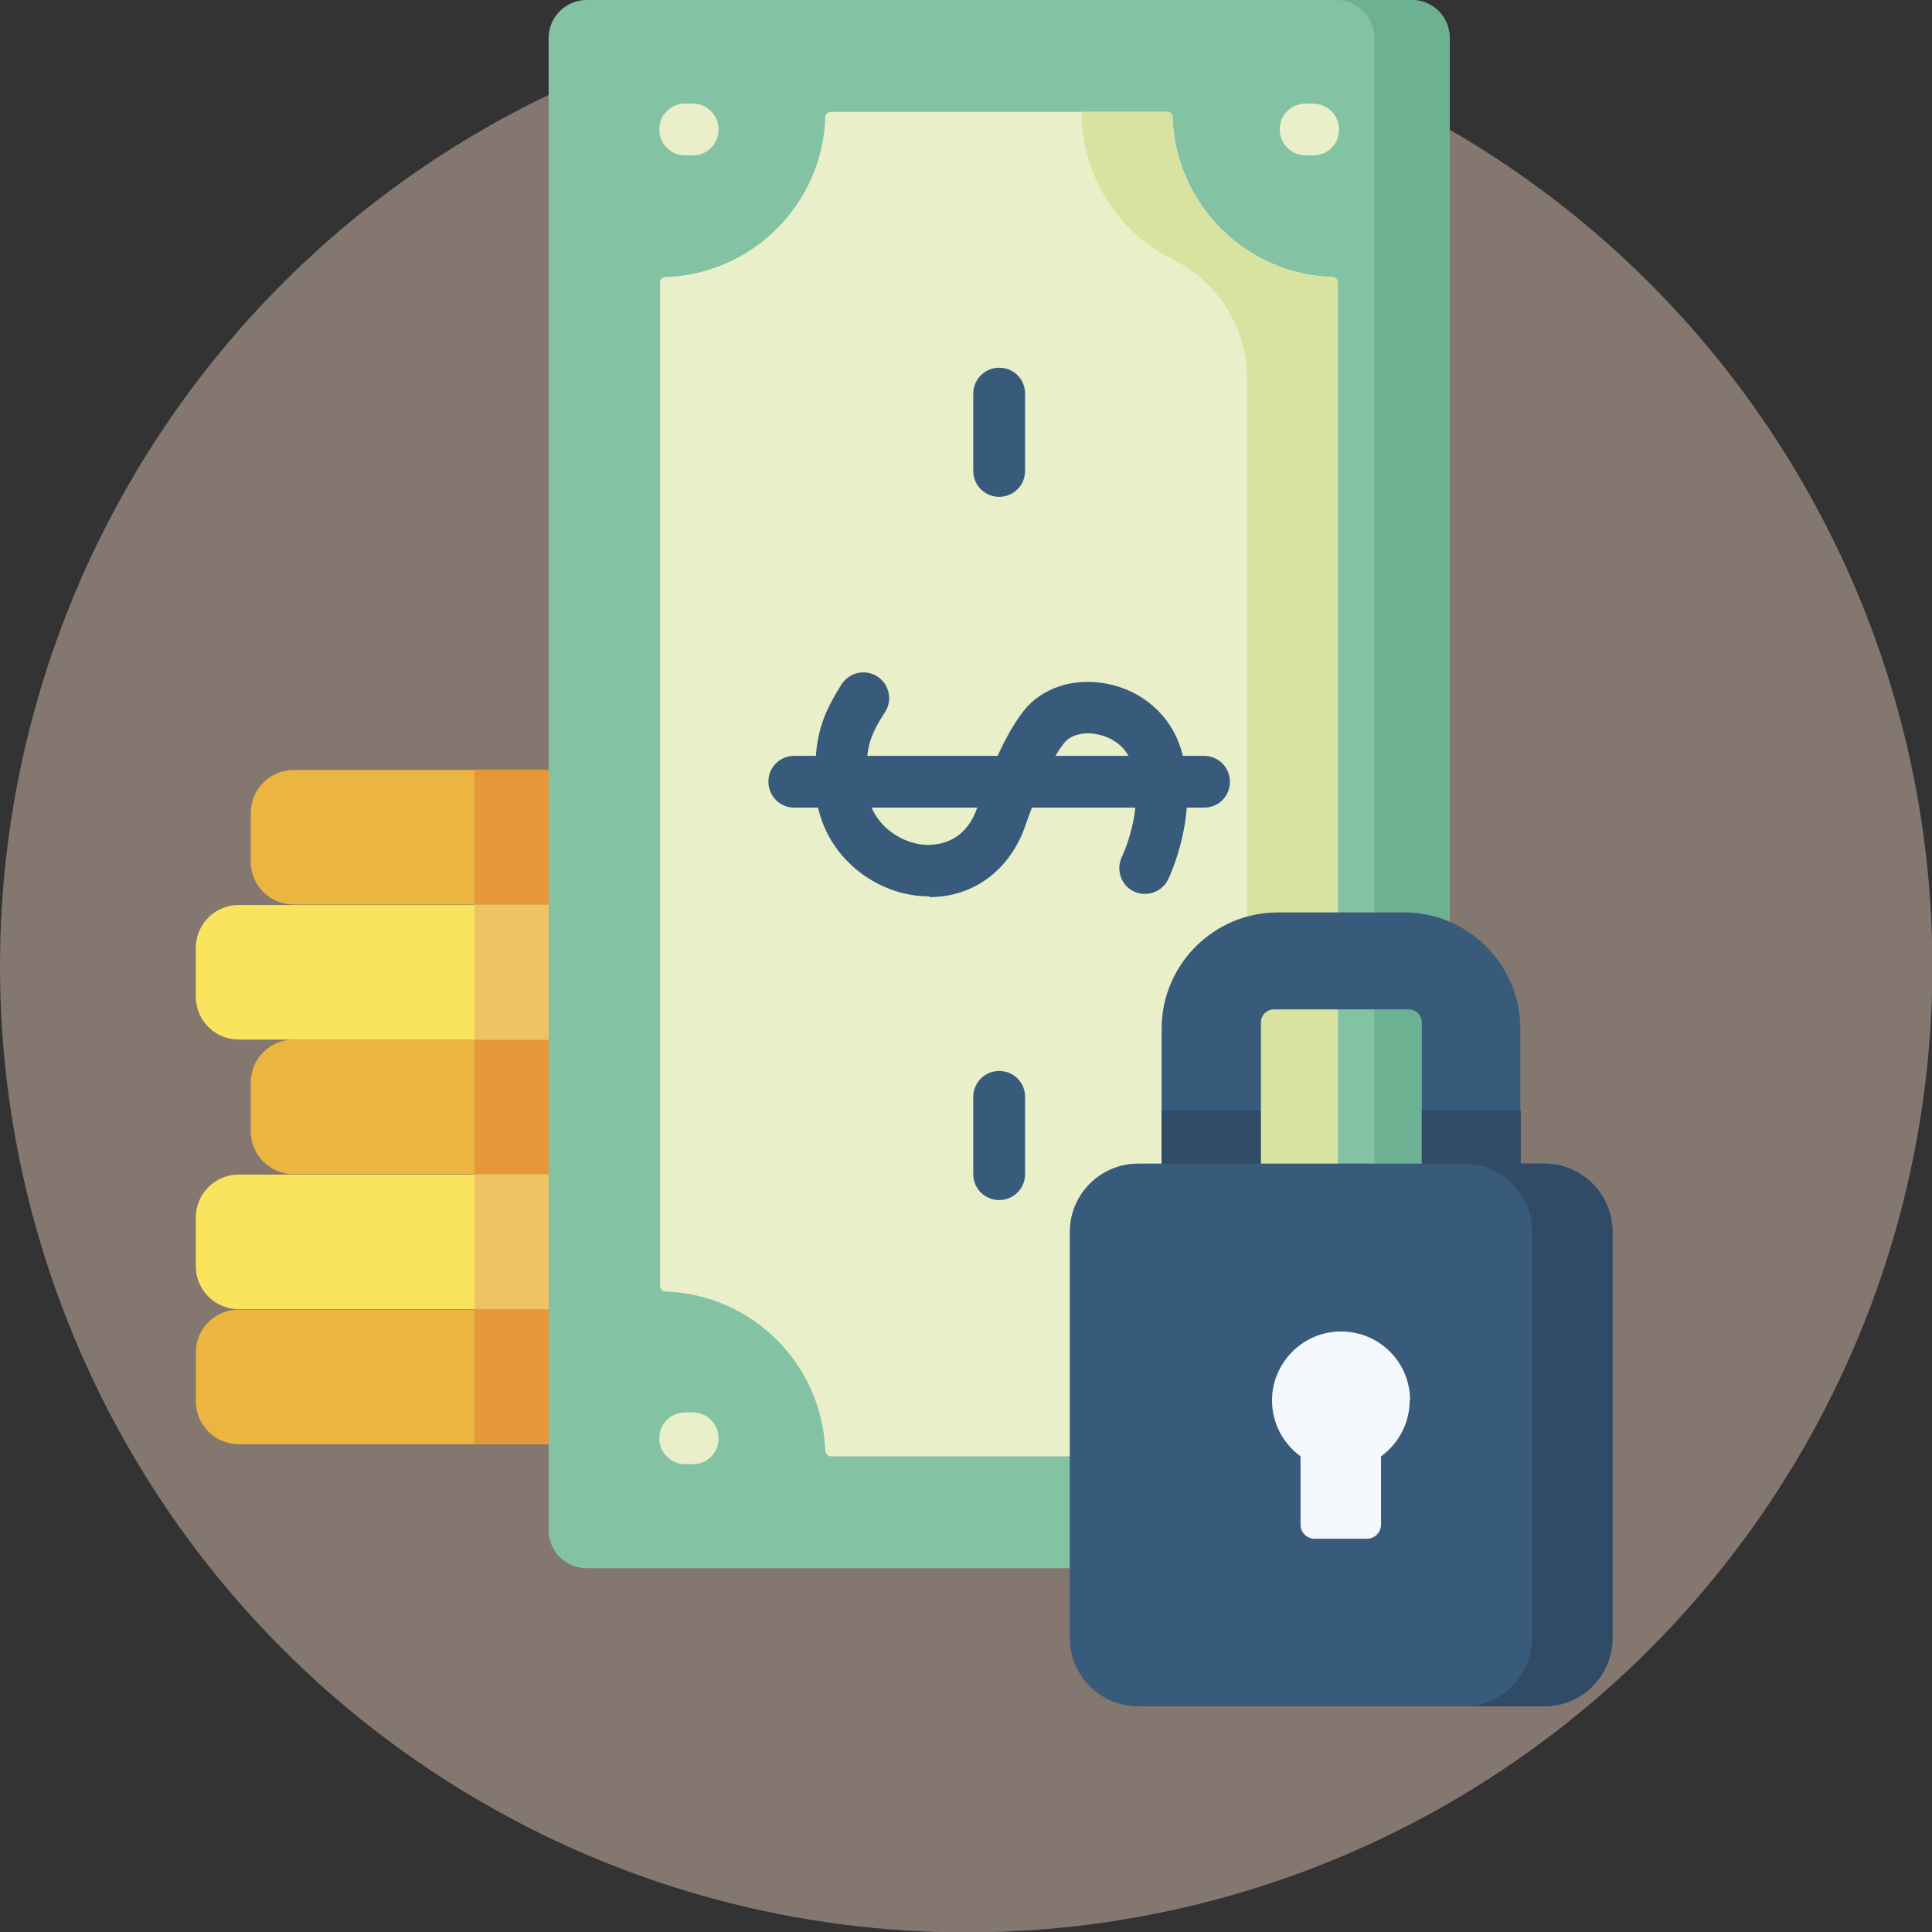 <?xml version="1.0" encoding="UTF-8"?>
<svg id="Capa_2" data-name="Capa 2" xmlns="http://www.w3.org/2000/svg" viewBox="0 0 49.23 49.23">
  <rect x="0" y="0" width="49.23" height="49.23" fill="#333333" stroke="none"/>
  <defs>
    <style>
      .cls-1 {
        fill: #385b7c;
      }

      .cls-2 {
        fill: #fae45d;
      }

      .cls-3 {
        fill: #ecb540;
      }

      .cls-4 {
        fill: #e9efc9;
      }

      .cls-5 {
        fill: #6cb192;
      }

      .cls-6 {
        fill: #84c2a4;
      }

      .cls-7 {
        fill: #e69738;
      }

      .cls-8 {
        fill: #f4f8fd;
      }

      .cls-9 {
        fill: #d7e39e;
      }

      .cls-10 {
        fill: #2f4b65;
      }

      .cls-11 {
        fill: #847770;
      }

      .cls-12 {
        fill: #efc265;
      }
    </style>
  </defs>
  <g id="Layer_1" data-name="Layer 1">
    <circle class="cls-11" cx="24.62" cy="24.62" r="24.62"/>
    <g>
      <path class="cls-3" d="m15.39,36.8H6.08c-.6,0-1.09-.49-1.09-1.09v-1.25c0-.6.49-1.09,1.09-1.09h9.3c.6,0,1.09.49,1.09,1.09v1.25c0,.6-.49,1.09-1.09,1.09Z"/>
      <path class="cls-7" d="m15.39,33.36h-3.3v3.44h3.3c.6,0,1.09-.49,1.09-1.09v-1.25c0-.6-.49-1.09-1.09-1.09h0Z"/>
      <path class="cls-3" d="m17.88,28.83c0,.6-.49,1.09-1.09,1.09H7.48c-.6,0-1.09-.49-1.09-1.09v-1.25c0-.6.49-1.09,1.09-1.09h9.3c.6,0,1.09.49,1.09,1.09v1.25h0Z"/>
      <path class="cls-7" d="m17.88,27.58c0-.6-.49-1.09-1.09-1.09h-4.7v3.44h4.7c.6,0,1.09-.49,1.09-1.09v-1.25Z"/>
      <path class="cls-3" d="m16.79,23.05H7.48c-.6,0-1.09-.49-1.09-1.09v-1.25c0-.6.49-1.09,1.09-1.09h9.3c.6,0,1.09.49,1.09,1.09v1.25c0,.6-.49,1.09-1.09,1.09Z"/>
      <path class="cls-7" d="m16.79,19.61h-4.7v3.44h4.7c.6,0,1.09-.49,1.09-1.09v-1.25c0-.6-.49-1.09-1.09-1.09h0Z"/>
      <path class="cls-2" d="m15.39,33.36H6.08c-.6,0-1.09-.49-1.09-1.09v-1.25c0-.6.49-1.09,1.09-1.09h9.3c.6,0,1.09.49,1.09,1.09v1.25c0,.6-.49,1.09-1.09,1.09Z"/>
      <path class="cls-12" d="m15.39,29.92h-3.3v3.44h3.3c.6,0,1.09-.49,1.09-1.09v-1.25c0-.6-.49-1.09-1.09-1.09h0Z"/>
      <path class="cls-2" d="m15.39,26.49H6.08c-.6,0-1.09-.49-1.09-1.09v-1.25c0-.6.49-1.09,1.09-1.09h9.3c.6,0,1.09.49,1.09,1.09v1.25c0,.6-.49,1.09-1.09,1.09Z"/>
      <path class="cls-12" d="m15.39,23.05h-3.3s0,.02,0,.03v3.41h3.3c.6,0,1.09-.49,1.09-1.09v-1.25c0-.6-.49-1.09-1.09-1.09h0Z"/>
      <path class="cls-6" d="m14.95,39.96c-.54,0-.97-.43-.97-.97V.97C13.98.43,14.42,0,14.95,0h21.02C36.51,0,36.94.43,36.94.97v38.02c0,.54-.43.97-.97.97H14.95h0Z"/>
      <path class="cls-5" d="m36.94.97c0-.54-.43-.97-.97-.97h-1.92c.54,0,.97.43.97.97v38.02c0,.54-.43.97-.97.97h1.92c.54,0,.97-.43.97-.97V.97Z"/>
      <path class="cls-4" d="m21.04,36.98c0,.07.06.13.14.13h8.7c0-2.33,1.89-4.21,4.21-4.21V7.2c0-.07-.06-.14-.13-.14-2.22-.07-4.01-1.86-4.08-4.08,0-.07-.06-.13-.14-.13h-8.57c-.07,0-.14.06-.14.13-.07,2.22-1.86,4.01-4.08,4.08-.07,0-.13.06-.13.14v25.57c0,.07.06.14.13.14,2.22.07,4.01,1.86,4.08,4.08h0Z"/>
      <path class="cls-9" d="m29.88,2.98c0-.07-.06-.13-.14-.13h-2.18c0,1.65.95,3.08,2.34,3.77,1.15.57,1.88,1.75,1.88,3.03v20.65c0,1.28-.73,2.46-1.88,3.03-1.39.69-2.34,2.12-2.34,3.77h2.31c0-2.33,1.89-4.21,4.21-4.21V7.2c0-.07-.06-.14-.13-.14-2.22-.07-4.01-1.86-4.08-4.08h0Z"/>
      <path class="cls-1" d="m23.69,22.84c-.16,0-.32-.01-.48-.04-1.2-.2-2.42-1.25-2.44-2.86,0-.98.06-1.55.68-2.51.2-.3.6-.39.91-.19.3.2.39.6.19.91-.43.66-.48.94-.47,1.78,0,.93.7,1.47,1.34,1.58.25.04,1.11.1,1.47-.9.44-1.25.79-1.97,1.19-2.49.46-.59,1.27-.86,2.11-.7.92.17,1.64.81,1.9,1.66.5,1.65-.3,3.27-.33,3.34-.16.32-.56.45-.88.29-.32-.16-.45-.56-.29-.88,0-.01.6-1.23.25-2.37-.14-.46-.55-.69-.89-.75-.35-.07-.68.02-.84.23-.38.49-.72,1.34-.99,2.12-.4,1.13-1.33,1.8-2.44,1.8h0Z"/>
      <path class="cls-1" d="m30.68,20.58h-10.44c-.36,0-.66-.29-.66-.66s.29-.66.66-.66h10.44c.36,0,.66.29.66.66s-.29.66-.66.66Z"/>
      <path class="cls-1" d="m25.46,30.58c-.36,0-.66-.29-.66-.66v-1.97c0-.36.29-.66.66-.66s.66.29.66.66v1.97c0,.36-.29.66-.66.66Z"/>
      <path class="cls-1" d="m25.46,12.66c-.36,0-.66-.29-.66-.66v-1.97c0-.36.29-.66.66-.66s.66.29.66.66v1.97c0,.36-.29.66-.66.66Z"/>
      <g>
        <path class="cls-4" d="m33.46,37.31h-.19c-.36,0-.66-.29-.66-.66s.29-.66.66-.66h.19c.36,0,.66.29.66.66s-.29.66-.66.66Z"/>
        <path class="cls-4" d="m17.65,37.31h-.19c-.36,0-.66-.29-.66-.66s.29-.66.66-.66h.19c.36,0,.66.29.66.66s-.29.66-.66.66Z"/>
        <path class="cls-4" d="m33.46,3.96h-.19c-.36,0-.66-.29-.66-.66s.29-.66.66-.66h.19c.36,0,.66.29.66.66s-.29.66-.66.66Z"/>
        <path class="cls-4" d="m17.65,3.96h-.19c-.36,0-.66-.29-.66-.66s.29-.66.66-.66h.19c.36,0,.66.29.66.66s-.29.66-.66.66Z"/>
      </g>
      <path class="cls-1" d="m37.42,34.08h-6.49c-.73,0-1.33-.59-1.33-1.33v-6.54c0-1.63,1.33-2.96,2.96-2.96h3.22c1.63,0,2.96,1.33,2.96,2.96v6.54c0,.73-.59,1.33-1.33,1.33h0Zm-5.3-2.46h4.11v-5.57c0-.18-.15-.33-.33-.33h-3.44c-.18,0-.33.15-.33.33v5.57h0Z"/>
      <path class="cls-10" d="m36.23,28.3v3.31h-4.11v-3.31h-2.52v4.45c0,.73.59,1.33,1.33,1.33h6.49c.73,0,1.33-.59,1.33-1.33v-4.45h-2.52Z"/>
      <path class="cls-1" d="m39.35,43.48h-10.35c-.96,0-1.74-.78-1.74-1.74v-10.35c0-.96.78-1.74,1.74-1.74h10.35c.96,0,1.74.78,1.74,1.74v10.35c0,.96-.78,1.74-1.74,1.74h0Z"/>
      <path class="cls-10" d="m39.35,29.65h-2.05c.96,0,1.74.78,1.74,1.74v10.35c0,.96-.78,1.74-1.74,1.74h2.05c.96,0,1.74-.78,1.74-1.74v-10.35c0-.96-.78-1.74-1.74-1.74Z"/>
      <path class="cls-8" d="m35.93,35.68c0-1.04-.9-1.86-1.96-1.74-.82.09-1.47.76-1.55,1.58-.06.65.24,1.24.72,1.59v1.74c0,.2.16.36.36.36h1.33c.2,0,.36-.16.36-.36v-1.74c.44-.32.73-.84.73-1.42h0Z"/>
    </g>
  </g>
</svg>